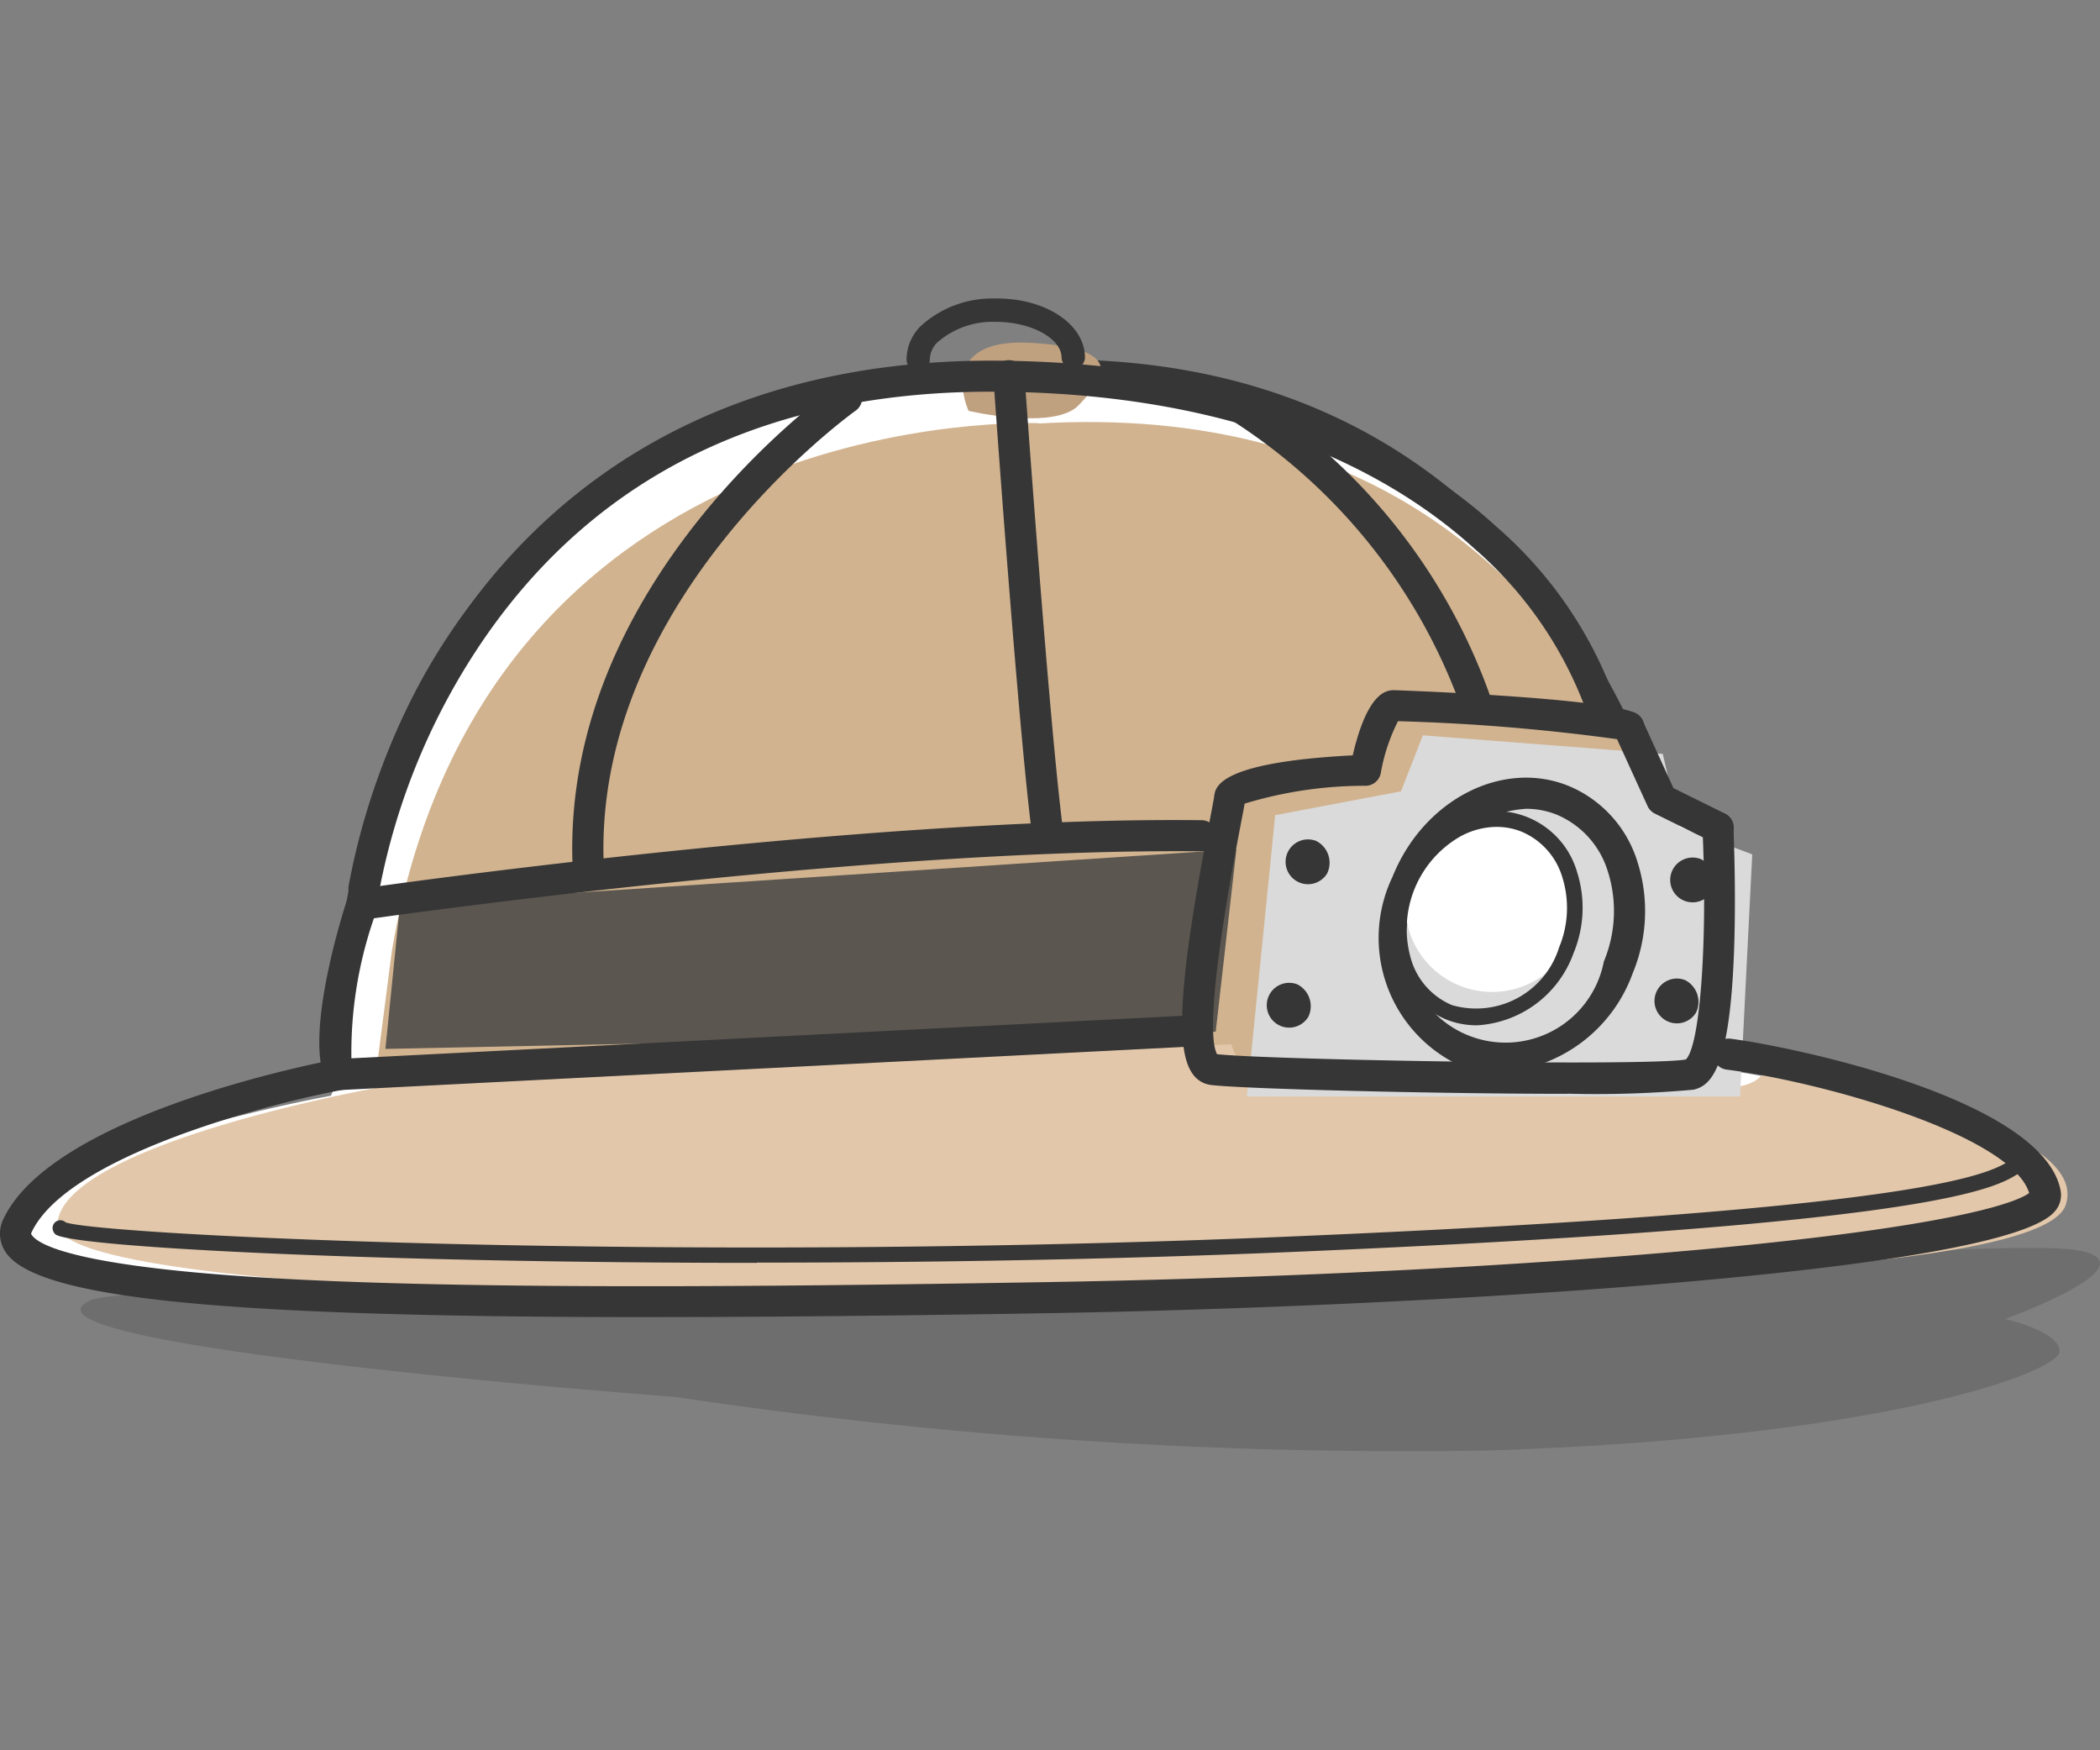<svg xmlns="http://www.w3.org/2000/svg" xmlns:xlink="http://www.w3.org/1999/xlink" width="60" height="50" viewBox="0 0 60 50"><rect x="0" y="0" width="60" height="50" fill="#808080" stroke="none"/><defs><clipPath id="a"><rect width="60" height="50" fill="none"/></clipPath><clipPath id="b"><rect width="60" height="32.947" fill="none"/></clipPath><clipPath id="d"><rect width="57.694" height="5.821" fill="none"/></clipPath></defs><g clip-path="url(#a)"><g transform="translate(0 8.527)"><g clip-path="url(#b)"><g clip-path="url(#b)"><g transform="translate(2.305 27.126)" opacity="0.25"><g clip-path="url(#d)"><path d="M65.353,124.021s1.554.342,1.556.921-5.021,2.486-16.41,2.835a141.141,141.141,0,0,1-23.123-1.53s-19.524-1.457-16.736-2.76c1.315-.615,26.821-.45,31.449-.4,6.013.069,23.259-1.446,25.379-1.023s-2.116,1.954-2.116,1.954" transform="translate(-10.368 -121.992)" fill="#363636"/></g></g><path d="M83.275,29.768c-.364-.065-.581-.1-.581-.1l.348-6.913-2.072-.782-.484-2.088-.422-.033C77.515,14.595,72.524,9.3,62.778,9.863c0,0-15.792-.682-18.482,15.078l-.632,4.865" transform="translate(-33.954 -7.638)" fill="#fff"/><path d="M42.109,28.695a.423.423,0,0,1-.058,0,.445.445,0,0,1-.384-.5l.632-4.865c1.426-8.357,6.507-12.117,10.519-13.8a21.517,21.517,0,0,1,8.4-1.664C71.3,7.283,76.331,12.929,78.8,17.87l.169.013a.445.445,0,0,1,.4.343l.43,1.857,1.849.7a.445.445,0,0,1,.287.438L81.6,27.74l.2.035a.445.445,0,0,1-.157.876c-.36-.064-.574-.1-.575-.1a.445.445,0,0,1-.372-.461l.331-6.59-1.769-.668a.445.445,0,0,1-.276-.316l-.41-1.771-.1-.007a.445.445,0,0,1-.366-.249C74.755,11.574,69.082,8.3,61.248,8.751H61.2a20.988,20.988,0,0,0-8.071,1.607c-5.519,2.329-8.868,6.737-9.954,13.1l-.63,4.847a.445.445,0,0,1-.44.387" transform="translate(-32.399 -6.082)" fill="#363636"/><path d="M50.207,29.627l.117-6.874-2.072-.782-.484-2.089-.422-.032C44.8,14.595,39.807,9.3,30.061,9.863c0,0-15.792-.682-18.482,15.078l-.632,4.864-.253.607s-8.882,1.6-9.1,3.857,24.974,2.38,29.44,2.071c5.8-.4,27.684-.385,28.511-2.853s-9.337-3.86-9.337-3.86" transform="translate(-1.238 -7.638)" fill="#fff"/><path d="M123.866,7.614s-.986-2.105,1.791-1.943,2.056,1.04,1.357,1.778-3.148.165-3.148.165" transform="translate(-96.192 -4.404)" fill="#bfa07f"/><path d="M38.611,15.876s-15.792-.682-18.482,15.078L19.5,35.819s-8.635.988-7.974,3.2c.708,2.365,30.691,1.343,35.007,1.227s20.287-.6,19.537-1.961-7.54-2.6-7.54-2.6-1.035-20.9-19.916-19.8" transform="translate(-8.933 -12.314)" fill="#d1b38f"/><path d="M16.473,97.056s-8.882,1.6-9.1,3.857,24.975,2.381,29.441,2.071c5.8-.4,27.111-.118,27.938-2.585s-8.587-3.921-8.587-3.921-.018.508-1.1.583-12.622.01-13.3-.271a1.563,1.563,0,0,1-.853-.983Z" transform="translate(-5.732 -74.503)" fill="#e2c7aa"/><path d="M160.223,66.449l14.09,0,.348-6.914-2.072-.782-.484-2.089-6.855-.53-.625,1.6-3.594.68Z" transform="translate(-124.597 -43.655)" fill="#dadada"/><path d="M49.94,72.336l-.418,4.132,23.723-.492.591-5.21Z" transform="translate(-38.51 -55.031)" fill="#5b5650"/><line x1="2.219" y1="0.007" transform="translate(44.968 26.547)" fill="#ffddb2"/><path d="M18.546,103.045c-12.481,0-17.549-.56-18.393-1.868a.942.942,0,0,1-.051-.943c1.436-3.029,9.2-4.5,9.526-4.557a.445.445,0,0,1,.162.875c-2.121.393-7.853,1.889-8.884,4.063-.024.05-.019.058,0,.08.2.308,1.476,1.056,9.027,1.338,5.656.212,13.265.125,19.962.012,6.844-.116,13.8-.468,19.081-.966,7.342-.692,8.745-1.385,9-1.579-.5-1.643-5.828-3.16-8.629-3.524a.445.445,0,1,1,.115-.882c1.753.228,8.938,1.718,9.415,4.348a.7.7,0,0,1-.163.576c-1.473,1.794-18.45,2.74-28.8,2.915-4.33.073-8.1.111-11.358.111" transform="translate(0 -73.946)" fill="#363636"/><path d="M41.616,74.713a.445.445,0,0,1-.407-.265c-.6-1.359.49-4.795.617-5.182a.444.444,0,0,1,.359-.3c.143-.021,14.4-2.079,24.075-1.961a.445.445,0,0,1-.01.889c-8.861-.1-21.629,1.628-23.66,1.913a11.756,11.756,0,0,0-.643,4l24.083-1.232a.445.445,0,1,1,.045.888l-24.434,1.25h-.023" transform="translate(-31.907 -52.101)" fill="#363636"/><path d="M162.926,61.857c-3.82,0-9.342-.143-10.2-.254a.743.743,0,0,1-.514-.318c-.513-.71-.375-2.742.492-7.249.064-.332.114-.593.125-.679.035-.269.126-.97,3.958-1.169.432-1.852.991-1.859,1.182-1.862h0c.075,0,6.111.218,6.912.666a.445.445,0,0,1,.188.2l.882,1.932,1.466.725a.445.445,0,0,1,.247.378c0,.017.08,1.741.021,3.472-.114,3.35-.626,3.921-1.161,4.04a30.928,30.928,0,0,1-3.6.114m-10.012-1.128c1.572.167,12.283.347,13.393.151.4-.386.613-3.235.486-6.347l-1.373-.678a.446.446,0,0,1-.207-.214l-.872-1.911a57.435,57.435,0,0,0-6.258-.514,5.267,5.267,0,0,0-.493,1.488.445.445,0,0,1-.417.357,11.819,11.819,0,0,0-3.472.51c-.023.134-.064.346-.119.633-.951,4.941-.842,6.219-.668,6.525" transform="translate(-118.138 -39.137)" fill="#363636"/><path d="M45.215,23.508A.446.446,0,0,1,44.774,23,19.535,19.535,0,0,1,47.9,15.448c2.366-3.441,6.959-7.523,15.42-7.464,7.565.058,11.933,2.618,14.266,4.756A11.871,11.871,0,0,1,80.9,17.493a.445.445,0,1,1-.85.261,11.251,11.251,0,0,0-3.108-4.4c-2.217-2.015-6.381-4.429-13.63-4.484-6.463-.041-11.4,2.322-14.66,7.05a19,19,0,0,0-3,7.2.445.445,0,0,1-.44.382" transform="translate(-34.815 -6.208)" fill="#363636"/><path d="M129.173,21.9a.445.445,0,0,1-.44-.387c-.394-3.024-1.1-12.929-1.1-13.029a.445.445,0,1,1,.887-.062c.007.1.707,9.978,1.1,12.976a.445.445,0,0,1-.384.5.429.429,0,0,1-.058,0" transform="translate(-99.249 -6.227)" fill="#363636"/><path d="M73.98,24.921a.445.445,0,0,1-.444-.429c-.278-8.06,7.267-13.447,7.589-13.672a.445.445,0,0,1,.511.728c-.075.053-7.472,5.342-7.21,12.914a.445.445,0,0,1-.429.46H73.98" transform="translate(-57.179 -8.351)" fill="#363636"/><path d="M164.6,21.389a.445.445,0,0,1-.418-.294,16.28,16.28,0,0,0-6.54-8.246.445.445,0,0,1,.429-.779,16.868,16.868,0,0,1,6.947,8.722.445.445,0,0,1-.418.6" transform="translate(-122.409 -9.343)" fill="#363636"/><path d="M180.724,69.968a3.225,3.225,0,0,1-1.2-.231,4.028,4.028,0,0,1-1.84-5.351c.878-2.193,3.132-3.362,5.024-2.6a3.44,3.44,0,0,1,1.974,2.171,4.632,4.632,0,0,1-.134,3.18,4.292,4.292,0,0,1-3.82,2.834m.768-7.528a3.406,3.406,0,0,0-2.987,2.276,2.859,2.859,0,1,0,5.213,2.087,3.745,3.745,0,0,0,.116-2.568,2.567,2.567,0,0,0-1.461-1.627,2.359,2.359,0,0,0-.881-.169" transform="translate(-137.898 -47.865)" fill="#363636"/><path d="M184.521,70.622a2.483,2.483,0,1,1-1.2-3.595,2.7,2.7,0,0,1,1.2,3.595" transform="translate(-139.767 -52.006)" fill="#fff"/><path d="M181.177,71.989a2.323,2.323,0,0,1-.866-.166,2.481,2.481,0,0,1-1.422-1.566,3.494,3.494,0,0,1,1.627-4.063,2.416,2.416,0,0,1,3.531,1.414,3.379,3.379,0,0,1-.1,2.318,3.12,3.12,0,0,1-2.772,2.064m.577-5.67a2.2,2.2,0,0,0-1.03.268,3.05,3.05,0,0,0-1.413,3.53,2.043,2.043,0,0,0,1.165,1.294,2.482,2.482,0,0,0,3.06-1.65,2.933,2.933,0,0,0,.089-2.012,2.044,2.044,0,0,0-1.165-1.294,1.892,1.892,0,0,0-.706-.135" transform="translate(-138.988 -51.226)" fill="#363636"/><path d="M166.2,70.492a.64.64,0,1,1-.309-.927.7.7,0,0,1,.309.927" transform="translate(-128.282 -54.067)" fill="#363636"/><path d="M215.632,72.82a.64.64,0,1,1-.309-.927.7.7,0,0,1,.309.927" transform="translate(-166.725 -55.877)" fill="#363636"/><path d="M213.611,88.365a.64.64,0,1,1-.309-.927.7.7,0,0,1,.309.927" transform="translate(-165.153 -67.965)" fill="#363636"/><path d="M163.8,88.915a.64.64,0,1,1-.309-.927.7.7,0,0,1,.309.927" transform="translate(-126.42 -68.393)" fill="#363636"/><path d="M116.82,2.076a.333.333,0,0,1-.333-.328A1.351,1.351,0,0,1,116.9.78,3.032,3.032,0,0,1,119.008,0c1.426-.02,2.56.714,2.576,1.673a.334.334,0,0,1-.328.339h-.006a.334.334,0,0,1-.334-.328c-.009-.556-.895-1.024-1.9-1.017a2.4,2.4,0,0,0-1.637.577.694.694,0,0,0-.227.493.334.334,0,0,1-.328.339Z" transform="translate(-90.585 0)" fill="#363636"/><path d="M26.879,113.423c-11,0-19.666-.457-20.046-.82a.262.262,0,0,1-.076-.174.222.222,0,0,1,.375-.162c1.069.366,17.2,1.153,34.909.407,18.488-.779,20.079-1.809,20.678-2.2l.02-.012a.222.222,0,0,1,.241.374l-.019.012c-.686.444-2.292,1.484-20.9,2.268-5.174.218-10.4.3-15.182.3M7.2,112.428h0Zm0,0h0Z" transform="translate(-5.255 -85.874)" fill="#363636"/></g></g></g></g></svg>